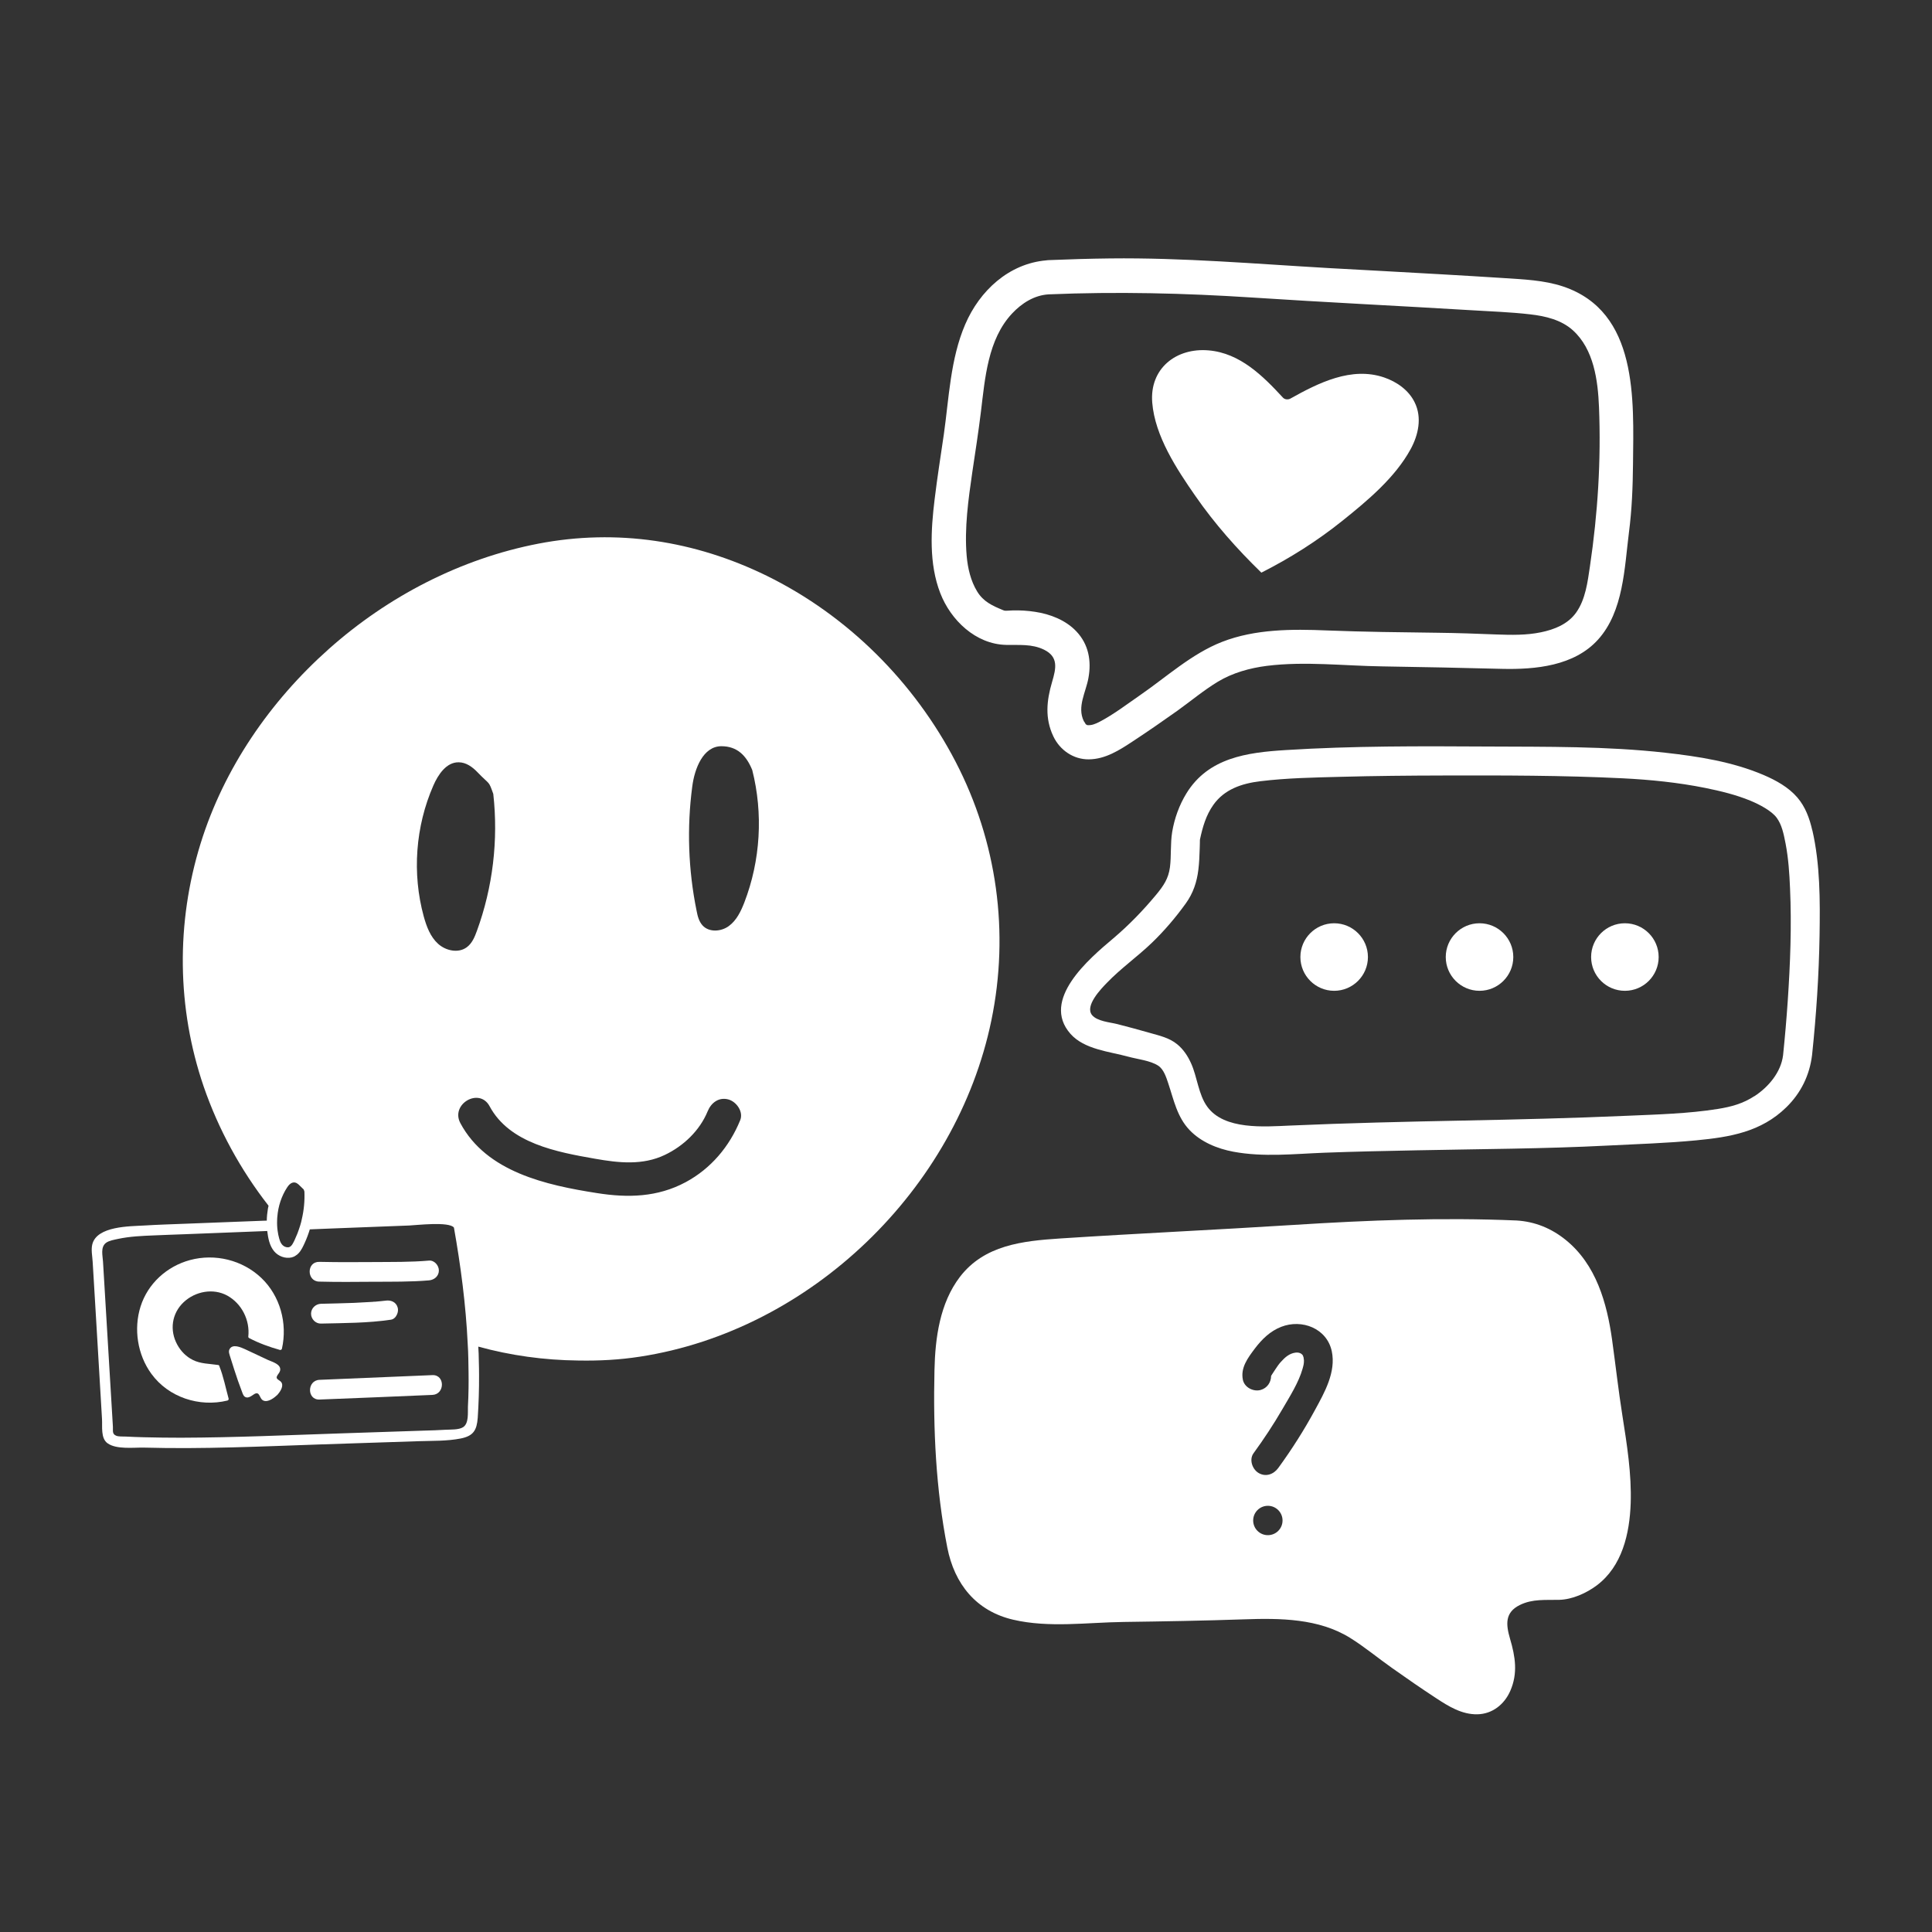 <svg xmlns="http://www.w3.org/2000/svg" id="Calque_1" viewBox="0 0 250 250"><rect x="0" y="0" width="250" height="250" fill="#333333" stroke="none"/><defs><style>      .cls-1 {        fill: #fff;      }    </style></defs><path class="cls-1" d="M234.51,107.45c-.35-1.54-.89-3.04-1.93-4.25-1.15-1.34-2.77-2.23-4.38-2.92-4.02-1.71-8.42-2.4-12.73-2.88-7.59-.85-15.31-.76-22.94-.8-8.72-.05-17.48-.09-26.18.46-4.98.31-9.98.98-12.82,5.59-.93,1.51-1.56,3.26-1.85,5-.25,1.51-.1,3.13-.29,4.58-.2,1.46-.8,2.36-1.81,3.58-1.71,2.05-3.5,3.9-5.54,5.63-3.06,2.58-9.42,7.93-5.52,12.34,1.8,2.03,5.03,2.28,7.5,2.96,1.2.33,2.79.48,3.84,1.15.73.47,1.05,1.52,1.31,2.29.72,2.15,1.14,4.35,2.76,6.05,1.48,1.55,3.59,2.41,5.66,2.8,3.9.73,7.87.28,11.8.13,3.98-.15,7.97-.23,11.96-.31,8.2-.17,16.42-.19,24.61-.61,3.85-.2,7.7-.31,11.53-.68,4.37-.42,8.39-1.08,11.66-4.28,1.89-1.85,3.01-4.14,3.33-6.76.54-5.15.89-10.32.97-15.5.07-4.49.08-9.16-.93-13.57ZM227.03,141.83c-1.49.98-3.01,1.39-4.76,1.67-3.85.61-7.8.71-11.69.88-7.09.31-14.18.48-21.28.62-7.48.15-14.95.32-22.42.65-3.25.14-8.45.59-10.65-2.43-1.16-1.58-1.3-3.86-2.11-5.64-.42-.93-.99-1.8-1.79-2.45-1.03-.85-2.31-1.12-3.57-1.48-1.4-.4-2.8-.78-4.21-1.14-.92-.23-2.57-.35-3.24-1.16-.97-1.19,1.16-3.39,1.93-4.18,1.81-1.88,3.95-3.38,5.82-5.18,1.59-1.53,3.1-3.3,4.39-5.1.95-1.32,1.43-2.77,1.62-4.37.11-.88.14-1.76.17-2.65.01-.4.03-.8.03-1.2,0,0,0,0,0,0,0-.02,0-.03.01-.06.34-1.59.77-3.1,1.72-4.45,1.44-2.04,3.7-2.78,6.09-3.07,3.44-.42,6.94-.48,10.4-.57,4.4-.12,8.8-.16,13.2-.17,7.75-.02,15.52-.02,23.25.36,3.6.18,7.2.54,10.73,1.25,1.97.4,3.96.88,5.83,1.65,1.21.5,2.74,1.32,3.39,2.19.68.92.91,2.06,1.17,3.39.36,1.89.49,3.83.57,5.75.22,4.87.03,9.77-.3,14.63-.16,2.33-.36,4.65-.6,6.97-.27,2.22-1.9,4.13-3.71,5.31Z"></path><path class="cls-1" d="M130.2,83.45c1.68.04,3.3-.15,4.88.61,1.9.93,1.59,2.39,1.06,4.18-.71,2.41-.95,4.7.16,7.04.84,1.78,2.6,3,4.59,2.98,2.15-.02,3.96-1.19,5.69-2.33,1.95-1.28,3.87-2.61,5.77-3.96,1.73-1.24,3.41-2.65,5.23-3.75,1.92-1.16,4.15-1.78,6.37-2.06,4.93-.61,9.97,0,14.91.07,5.17.08,10.34.19,15.5.32,4.33.1,9.35-.37,12.43-3.79,3.3-3.66,3.41-9.27,4-13.91.38-2.93.49-5.83.52-8.78.08-8.34.7-19.73-9.05-23-2.46-.82-5.14-.92-7.72-1.09-2.7-.17-5.4-.34-8.1-.49-4.83-.28-9.65-.53-14.48-.8-9.43-.54-18.85-1.36-28.31-1.25-2.65.03-5.3.11-7.95.22-.11.01-.21.01-.31.03-4.84.42-8.62,3.92-10.49,8.28-1.93,4.47-2.11,9.65-2.77,14.25-.41,2.8-.85,5.58-1.19,8.39-.49,3.99-.75,8.32.73,12.14,1.35,3.49,4.58,6.62,8.53,6.7ZM125.81,61.14c.39-2.62.8-5.23,1.12-7.85.53-4.33.89-9.38,4.04-12.73,1.25-1.33,2.86-2.36,4.73-2.47,8.81-.37,17.55-.16,26.34.41,9.42.62,18.86,1.07,28.29,1.64,2.56.16,5.15.24,7.7.54,1.94.22,4.01.71,5.5,2.06,2.71,2.45,3.24,6.48,3.38,9.94.28,6.91-.16,13.76-1.17,20.59-.3,2.02-.57,4.29-1.79,6-1.07,1.5-2.81,2.19-4.56,2.55-1.88.39-3.84.35-5.75.28-2.51-.1-5.02-.19-7.54-.22-4.8-.06-9.59-.11-14.39-.3-4.53-.19-9.3-.19-13.58,1.48-3.92,1.53-7.2,4.55-10.64,6.92-1.68,1.16-3.36,2.45-5.17,3.4-.57.3-1.08.51-1.64.45-.04-.04-.14-.08-.2-.12.04,0-.22-.37-.24-.4-.89-1.85.27-3.73.6-5.57.41-2.22.03-4.37-1.57-6.05-1.37-1.45-3.39-2.23-5.33-2.52-.97-.15-1.94-.21-2.93-.18-.27.01-.54.02-.81.04-.05,0-.11,0-.16-.01h-.03c-.05,0-.14-.04-.22-.07-1.38-.57-2.54-1.09-3.35-2.42-.83-1.36-1.21-3-1.35-4.57-.32-3.6.23-7.43.72-10.82Z"></path><path class="cls-1" d="M208.61,173.41c-.67-4.81-2.07-9.78-6-12.96-1.85-1.5-3.99-2.38-6.38-2.52-9.63-.41-19.16-.04-28.77.57-10.1.64-20.22,1.1-30.32,1.76-4.83.32-9.77.85-12.93,4.97-2.6,3.4-3.2,7.91-3.29,12.07-.18,7.67.18,15.4,1.66,22.95.92,4.72,3.74,8.23,8.53,9.34,4.63,1.08,9.59.35,14.29.29,5.21-.07,10.42-.16,15.63-.34,4.61-.16,9.62-.12,13.67,2.4,1.87,1.16,3.59,2.6,5.39,3.87,1.89,1.34,3.8,2.66,5.74,3.93,1.61,1.06,3.34,2.13,5.34,2.09,1.95-.04,3.5-1.29,4.26-3.03,1-2.29.65-4.43-.03-6.74-.55-1.88-.68-3.42,1.28-4.38,1.63-.8,3.31-.62,5.06-.66,1.71-.04,3.53-.86,4.88-1.87,3.29-2.47,4.25-6.7,4.39-10.61.13-3.8-.49-7.66-1.08-11.41-.51-3.23-.87-6.47-1.32-9.71ZM170.16,182.45c-1.41,2.6-3,5.1-4.74,7.49-.59.82-1.6,1.22-2.55.67-.81-.47-1.26-1.73-.67-2.55,1.33-1.83,2.58-3.72,3.72-5.68.98-1.68,2.13-3.49,2.63-5.26.14-.5.18-.67.18-1.09,0-.05-.05-.33-.05-.38h0c-.03-.09-.08-.2-.09-.25.02.02.03.03.04.05-.03-.06-.05-.08-.05-.07-.19-.29-.56-.4-.95-.35-.76.1-1.32.57-1.87,1.18-.28.31-.51.64-.73.98-.14.2-.27.41-.4.61-.05.07-.09.14-.13.21-.01.02-.02.03-.02.04-.01.82-.5,1.57-1.35,1.81-.93.26-2.08-.31-2.3-1.3-.33-1.57.64-2.85,1.54-4.05.92-1.21,1.98-2.26,3.42-2.82,2.67-1.04,5.9.19,6.54,3.15.57,2.7-.93,5.33-2.17,7.61ZM165.96,196.75c0,1.05-.85,1.9-1.9,1.9s-1.9-.85-1.9-1.9.85-1.9,1.9-1.9,1.9.85,1.9,1.9Z"></path><path class="cls-1" d="M123.66,98.58c-5.37-10.34-13.98-18.94-24.46-24.08-9.26-4.53-19.36-6.11-29.54-4.15-10.05,1.94-19.46,6.82-27.1,13.62-7.6,6.76-13.59,15.45-16.61,25.2-3.18,10.26-3.07,21.28.41,31.44,1.91,5.54,4.77,10.77,8.39,15.41-.03.12-.06.25-.08.37-.09.52-.14,1.04-.15,1.56-.13,0-.26.01-.39.01-.7.03-1.4.06-2.1.08-2.69.11-5.37.21-8.05.31-1.77.07-3.55.12-5.32.23-1.83.11-6.14.05-6.72,2.45-.17.7.01,1.54.05,2.24l.15,2.49c.12,2.06.24,4.13.37,6.2.23,3.88.46,7.77.69,11.66.06.95-.19,2.5.72,3.14,1.16.83,3.39.53,4.72.56,7.58.21,15.17-.15,22.75-.41,4.26-.14,8.51-.28,12.77-.42,1.8-.06,3.68,0,5.46-.35,1.65-.33,2.08-1.08,2.2-2.69.12-1.83.18-3.67.17-5.51,0-.6-.01-1.2-.03-1.8,0-.63-.03-1.26-.07-1.89,4.17,1.15,8.5,1.75,12.92,1.8h.05c2.66.05,5.33-.09,7.96-.5,22.1-3.4,40.95-21.67,45.46-43.5,2.36-11.4.74-23.14-4.62-33.47ZM56.07,101.66c.63-1.45,1.7-3.04,3.28-3.02.95,0,1.78.6,2.43,1.28,1.66,1.73,1.41,1.02,2.05,2.81.67,5.97-.06,12.09-2.12,17.73-.29.8-.63,1.62-1.32,2.12-1.09.8-2.71.45-3.71-.46-1-.91-1.49-2.24-1.85-3.54-1.52-5.56-1.07-11.64,1.24-16.92ZM60.6,175.77c.02.6.03,1.21.03,1.81.01.69.01,1.37,0,2.06-.01.79-.04,1.59-.08,2.38-.03.78.14,2.17-.63,2.66-.57.36-1.62.29-2.27.33-.92.06-1.84.08-2.76.11-3.52.12-7.03.23-10.55.35-6.97.23-13.94.55-20.92.57-1.59,0-3.19-.02-4.78-.06-.79-.02-1.59-.05-2.38-.09-.36-.02-.92.03-1.25-.12-.52-.23-.37-.63-.4-1.16-.21-3.56-.43-7.11-.64-10.67-.21-3.55-.42-7.11-.64-10.67-.04-.79-.36-1.88.39-2.45.41-.3,1.08-.4,1.57-.51,1.51-.32,3.08-.39,4.62-.45,1.3-.06,2.61-.1,3.91-.15,3.08-.12,6.17-.24,9.25-.36.5-.02,1.01-.04,1.51-.06.11.91.29,1.9.89,2.62.54.65,1.45.99,2.27.8.19-.05.36-.12.51-.23.49-.29.79-.82,1.04-1.35h0c.05-.11.1-.2.14-.3.26-.57.48-1.16.66-1.75.99-.04,1.98-.08,2.97-.12,3.3-.12,6.6-.25,9.89-.38.83-.03,5.18-.55,5.79.27.88,4.96,1.54,9.97,1.78,15.01.04.64.07,1.27.08,1.91ZM35.86,157.9c0-.09.01-.19.01-.28,0-.07.01-.13.02-.2.1-1.32.54-2.66,1.26-3.76.37-.58.89-.91,1.47-.4.21.19.42.4.62.6.02.03.04.04.06.06h.01s-.01.02,0,.03c0,.01.05.14.08.23h0c.05,1.22-.06,2.41-.34,3.59-.04.23-.1.45-.17.68h0c-.01.06-.03.09-.04.14-.06.18-.11.36-.18.54-.11.33-.23.65-.38.96-.08.21-.18.42-.28.62-.2.4-.42.73-.81.69-.1,0-.21-.03-.33-.08-.42-.19-.61-.61-.73-1.05-.05-.17-.09-.33-.12-.49-.04-.18-.07-.36-.09-.54-.03-.22-.05-.45-.06-.67-.01-.23-.01-.45,0-.67ZM95.78,144.96c-1.39,3.4-3.78,6.25-7.05,8.01-3.65,1.96-7.5,2.05-11.51,1.41-6.51-1.02-14.25-2.71-17.64-9.03-1.34-2.48,2.44-4.68,3.77-2.21,2.58,4.82,8.74,5.94,13.65,6.8,3.05.54,6.17.88,9.04-.5,2.41-1.15,4.51-3.15,5.53-5.64.45-1.1,1.44-1.87,2.69-1.53,1.04.29,1.97,1.59,1.52,2.69ZM96.32,116.77c-.45,1.16-1.01,2.33-2.01,3.06-.99.73-2.54.84-3.38-.06-.48-.51-.66-1.22-.79-1.91-1.08-5.29-1.27-10.75-.56-16.1.3-2.32,1.41-5.19,3.76-5.2,2.04,0,3.23,1.19,4,3.08,1.43,5.63,1.07,11.71-1.02,17.13Z"></path><path class="cls-1" d="M24.59,163.05c-3,.81-5.46,3.04-6.4,6.01-.92,2.9-.4,6.24,1.39,8.7,2.22,3.06,6.22,4.36,9.85,3.47.12-.03.18-.15.15-.26-.38-1.38-.66-2.84-1.19-4.17,0-.08-.05-.15-.16-.17-1.1-.17-2.28-.14-3.29-.66-.85-.42-1.54-1.13-1.99-1.95-1.03-1.85-.74-4.06.82-5.52,1.49-1.4,3.81-1.85,5.64-.85,1.88,1.04,2.95,3.19,2.72,5.31-.01.07.04.15.1.18,1.27.67,2.61,1.15,3.99,1.54.1.03.23-.04.26-.15.74-3.28-.22-6.85-2.68-9.18-2.44-2.31-5.98-3.17-9.21-2.3Z"></path><path class="cls-1" d="M35.82,178.12c.1-.27.34-.45.42-.74.21-.84-1.01-1.15-1.56-1.4-.99-.47-1.97-.93-2.96-1.39-.55-.25-1.65-.75-2.03.02-.15.31.01.66.1.97.16.53.33,1.06.5,1.58.32,1.01.67,2.01,1.05,3,.1.28.21.59.53.66.27.06.52-.09.74-.23.29-.19.65-.51.91-.11.17.27.26.63.58.76.61.25,1.41-.38,1.81-.76.02-.02.04-.05.05-.07.36-.4.81-1.16.39-1.61-.19-.21-.66-.34-.53-.68Z"></path><path class="cls-1" d="M55.95,177.94c-4.87.21-9.73.41-14.6.61-1.64.06-1.65,2.62,0,2.55,4.87-.19,9.73-.39,14.6-.6,1.64-.07,1.65-2.63,0-2.56Z"></path><path class="cls-1" d="M49.91,168.3s-.02.01-.05.01-.1.01-.12.01c-.16.02-.31.04-.47.05-.25.03-.5.05-.74.07-.11,0-.21,0-.31.02-.8.05-1.6.09-2.4.13-1.43.05-2.86.09-4.29.12-.69.02-1.28.58-1.28,1.28s.59,1.3,1.28,1.28c3-.07,6.06-.06,9.04-.5.38-.05.66-.35.81-.7.12-.28.16-.6.08-.87-.2-.73-.88-.99-1.55-.9Z"></path><path class="cls-1" d="M41.3,165.84c1.16.03,2.32.04,3.48.04s2.35-.01,3.53-.02c2.39-.01,4.82.02,7.2-.18.69-.06,1.28-.55,1.28-1.28,0-.65-.58-1.34-1.28-1.28-2.38.21-4.81.17-7.2.19-2.23.01-4.46.03-6.69-.02h-.32c-1.64-.04-1.64,2.52,0,2.55Z"></path><path class="cls-1" d="M154.67,64.16c2.49,3.6,5.41,6.89,8.55,9.94,3.72-1.88,7.27-4.13,10.52-6.74,3.22-2.58,6.8-5.57,8.8-9.25,1-1.84,1.49-4.08.52-6.04-.77-1.59-2.32-2.67-3.96-3.23-4.23-1.44-8.5.71-12.13,2.74-.3.16-.71.13-.95-.12-2.6-2.82-5.56-5.77-9.61-6.12-4.22-.37-7.67,2.35-7.31,6.76.35,4.33,3.16,8.59,5.57,12.06Z"></path><path class="cls-1" d="M172.64,119.47c-2.41,0-4.37,1.96-4.37,4.37s1.96,4.37,4.37,4.37,4.37-1.96,4.37-4.37-1.96-4.37-4.37-4.37Z"></path><path class="cls-1" d="M191.45,119.47c-2.41,0-4.37,1.96-4.37,4.37s1.96,4.37,4.37,4.37,4.37-1.96,4.37-4.37-1.96-4.37-4.37-4.37Z"></path><circle class="cls-1" cx="210.26" cy="123.84" r="4.37"></circle></svg>